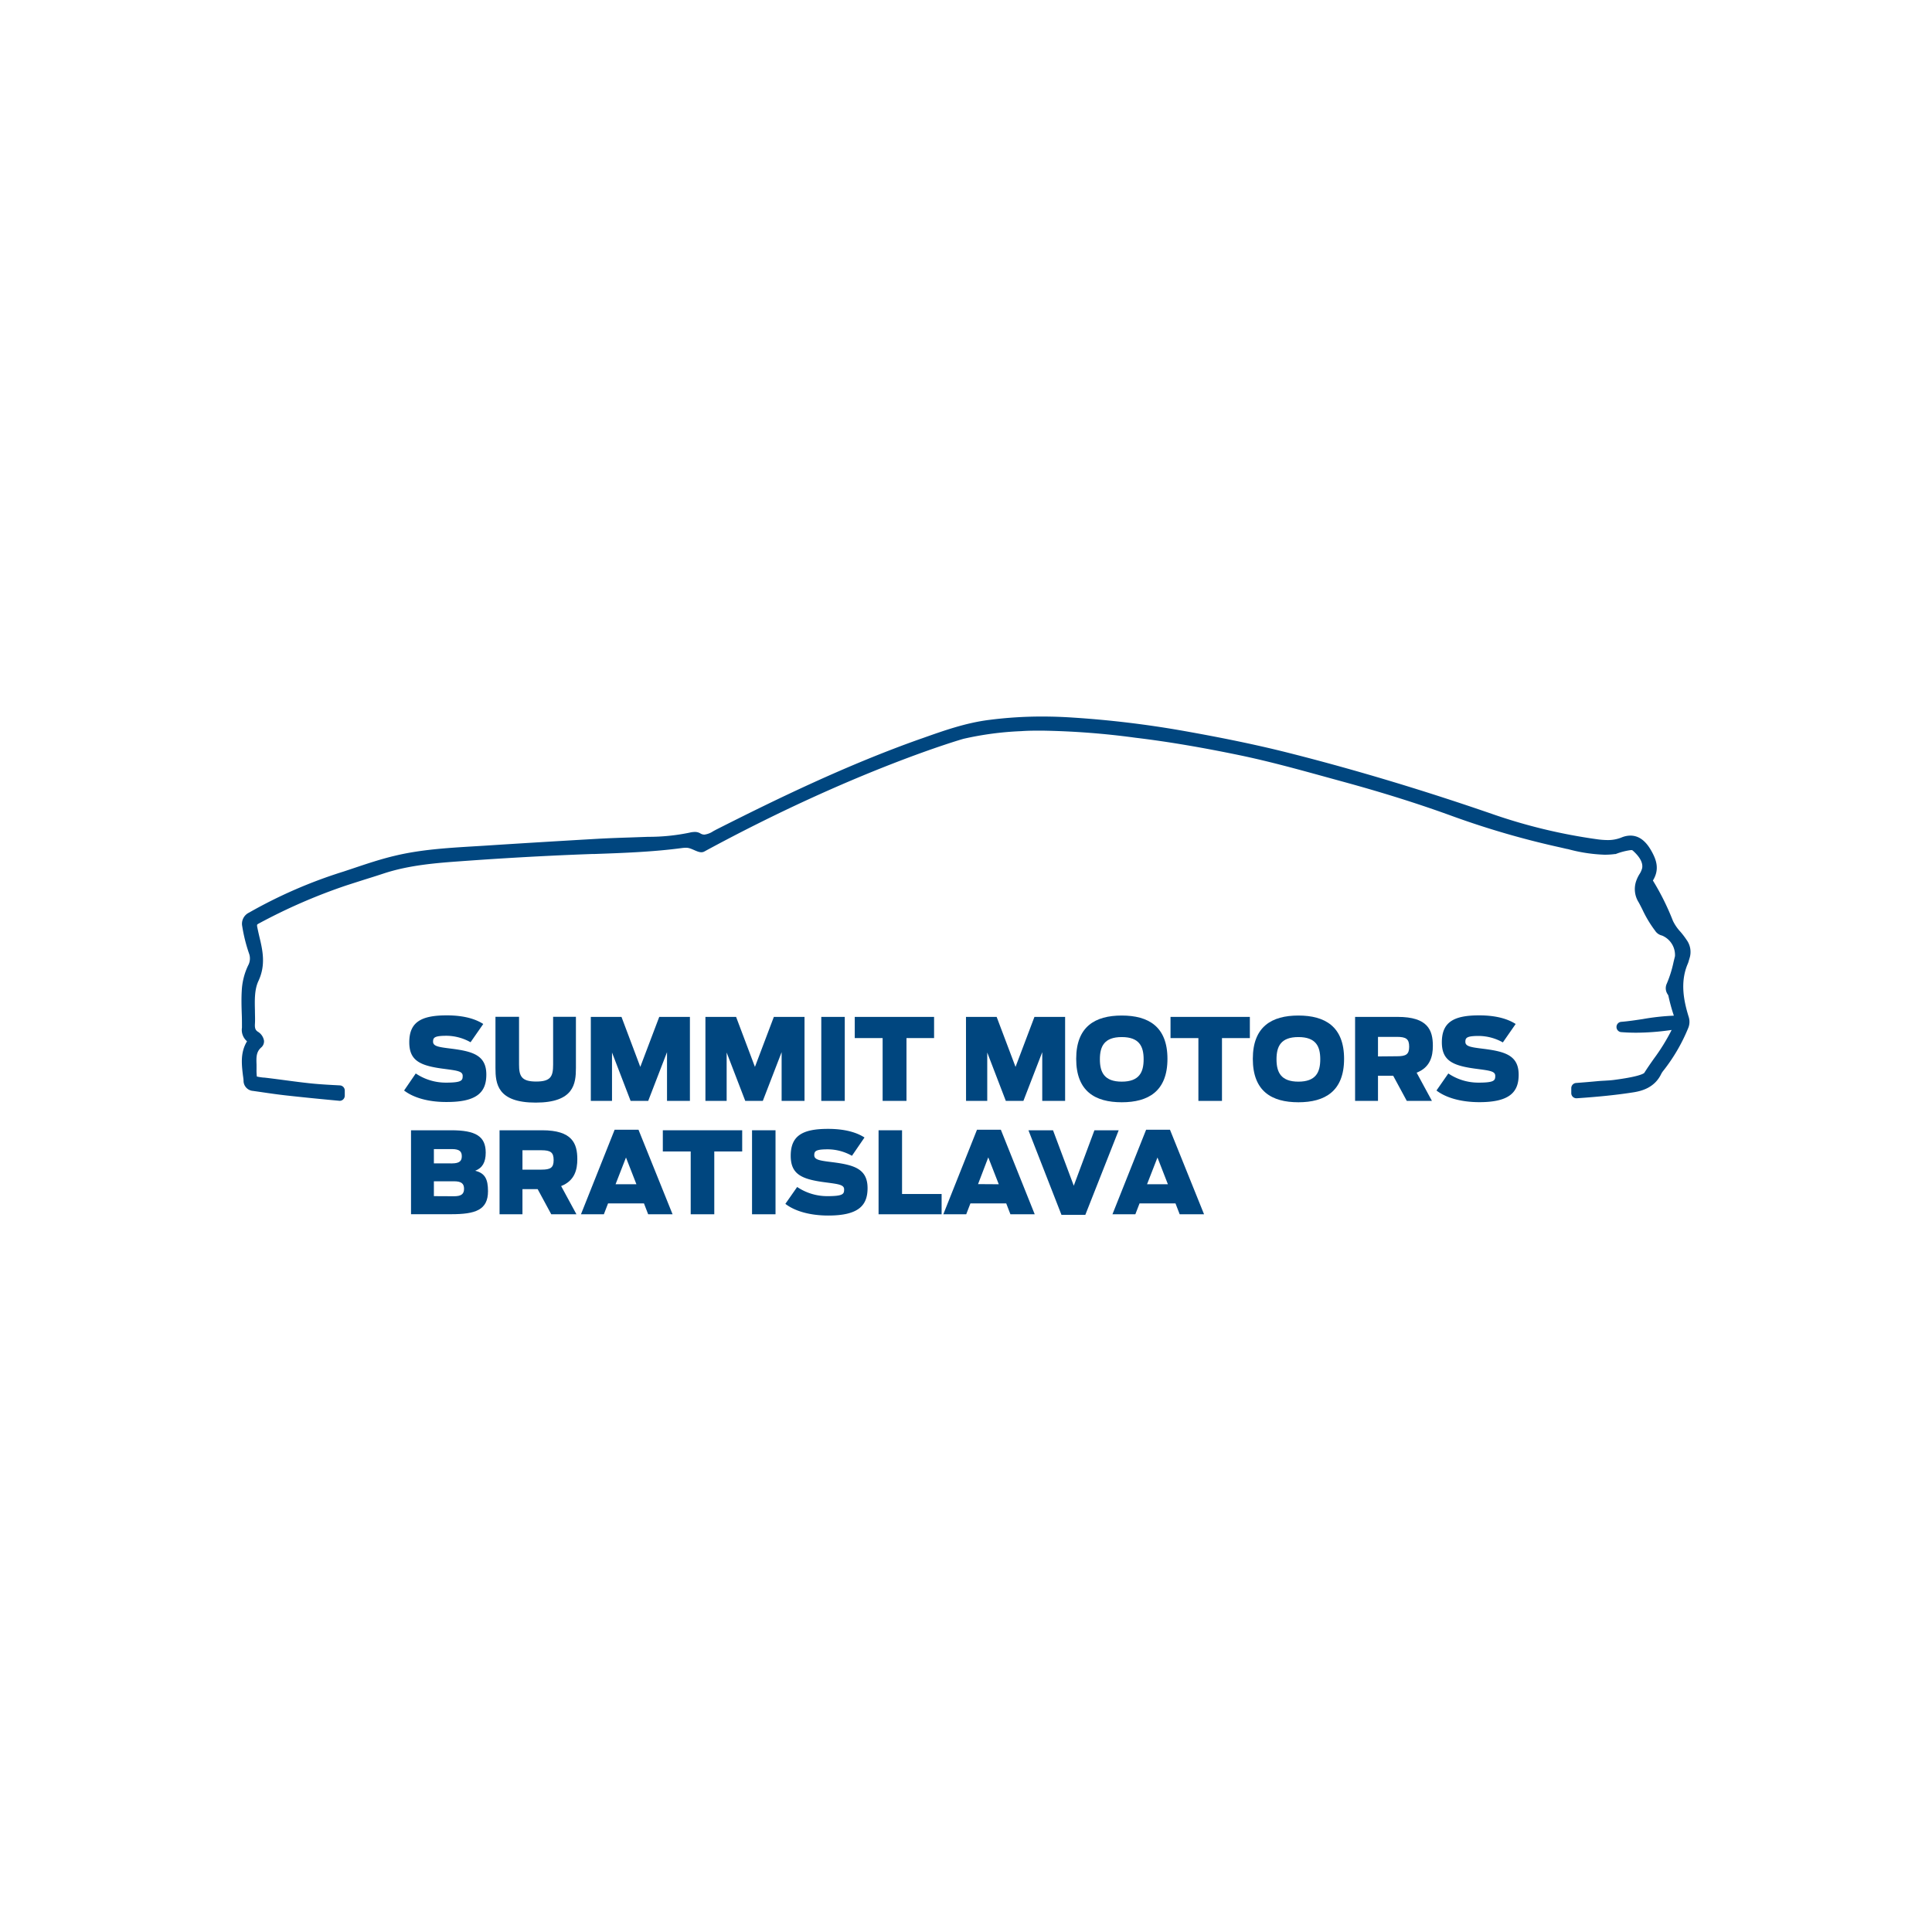 <svg xmlns="http://www.w3.org/2000/svg" id="Layer_1" data-name="Layer 1" viewBox="0 0 566.93 566.93"><defs><style>.cls-1{fill:#00467f;}</style></defs><path class="cls-1" d="M118.58,320,122,315a15.78,15.78,0,0,0,8.88,2.69c4.69,0,4.89-.66,4.89-2s-1.63-1.53-5.12-2c-7.22-.9-10.55-2.3-10.55-7.85,0-5.89,3.46-7.89,11-7.89,5.62,0,8.85,1.33,10.71,2.53l-3.73,5.36a14.57,14.57,0,0,0-7-1.9c-3.59,0-4,.53-4,1.73,0,1.4,1.76,1.6,5.45,2.06,6.16.8,10.18,1.9,10.18,7.59,0,5-2.53,8.05-11.51,8.05C125.63,323.42,121.24,322.06,118.58,320Z"></path><path class="cls-1" d="M145.39,313.37v-15h6.92v14c0,3.36.67,5,5,5s5-1.5,5-5v-14h6.69v15c0,4.63-.57,10.18-11.81,10.18S145.39,318,145.39,313.37Z"></path><path class="cls-1" d="M173.37,298.4h9l5.52,14.67,5.56-14.67h9v24.65h-6.72v-14.3l-5.52,14.3h-5.16l-5.46-14.2v14.2h-6.22Z"></path><path class="cls-1" d="M207,298.4h9l5.53,14.67,5.55-14.67h9v24.65h-6.72v-14.3l-5.52,14.3h-5.15l-5.46-14.2v14.2H207Z"></path><path class="cls-1" d="M241,298.4h6.89v24.65H241Z"></path><path class="cls-1" d="M259,304.62h-8.18V298.4h23.28v6.22H266v18.43H259Z"></path><path class="cls-1" d="M283.46,298.4h9L298,313.07l5.55-14.67h9v24.65h-6.71v-14.3l-5.53,14.3h-5.16l-5.45-14.2v14.2h-6.22Z"></path><path class="cls-1" d="M315.8,310.71c0-9.48,5.55-12.71,13.37-12.71s13.41,3.23,13.41,12.71-5.59,12.74-13.41,12.74S315.8,320.23,315.8,310.71Zm19.79.13c0-3.82-1.3-6.52-6.42-6.52s-6.42,2.7-6.42,6.52,1.3,6.56,6.42,6.56S335.59,314.67,335.59,310.84Z"></path><path class="cls-1" d="M351.66,304.62h-8.18V298.4h23.28v6.22h-8.18v18.43h-6.92Z"></path><path class="cls-1" d="M367.63,310.71c0-9.48,5.56-12.71,13.37-12.71s13.41,3.23,13.41,12.71-5.59,12.74-13.41,12.74S367.63,320.23,367.63,310.71Zm19.79.13c0-3.82-1.29-6.52-6.42-6.52s-6.42,2.7-6.42,6.52,1.3,6.56,6.42,6.56S387.42,314.67,387.42,310.84Z"></path><path class="cls-1" d="M408.82,315.67h-4.46v7.38h-6.72V298.4h12.51c8.81,0,10.31,3.86,10.31,8.49,0,3.06-.77,6.32-4.76,7.88l4.49,8.28h-7.38Zm1.09-5.72c2.67,0,3.6-.54,3.6-2.8s-.87-2.89-3.63-2.89h-5.52V310Z"></path><path class="cls-1" d="M421.52,320,425,315a15.76,15.76,0,0,0,8.88,2.69c4.69,0,4.89-.66,4.89-2s-1.63-1.53-5.13-2c-7.21-.9-10.54-2.3-10.54-7.85,0-5.89,3.46-7.89,10.94-7.89,5.63,0,8.85,1.33,10.72,2.53L441,305.89a14.57,14.57,0,0,0-7-1.9c-3.6,0-4,.53-4,1.73,0,1.4,1.76,1.6,5.46,2.06,6.15.8,10.18,1.9,10.18,7.59,0,5-2.53,8.05-11.51,8.05C428.58,323.42,424.19,322.06,421.52,320Z"></path><path class="cls-1" d="M120.61,331.67h11.81c7.12,0,10.11,1.73,10.11,6.56,0,2.86-1,4.52-3.09,5.32,2.89.7,3.76,2.49,3.76,6,0,5.52-3.7,6.75-10.78,6.75H120.61Zm12,9.72c2.33,0,2.9-.8,2.9-2.1s-.57-2.1-2.9-2.1h-5.29v4.2Zm.63,9.64c2.17,0,2.93-.69,2.93-2.19s-.76-2.2-2.93-2.2h-5.92V351Z"></path><path class="cls-1" d="M157.77,348.94h-4.46v7.38h-6.72V331.67H159.1c8.82,0,10.31,3.86,10.31,8.49,0,3.06-.76,6.32-4.75,7.88l4.49,8.28h-7.39Zm1.1-5.72c2.66,0,3.59-.54,3.59-2.8s-.87-2.89-3.63-2.89h-5.52v5.69Z"></path><path class="cls-1" d="M180.36,331.51h7l10,24.81h-7.16l-1.23-3.19H178.43l-1.23,3.19h-6.72Zm6.39,16-3.06-7.85-3.06,7.85Z"></path><path class="cls-1" d="M202.68,337.89H194.5v-6.22h23.29v6.22H209.6v18.43h-6.92Z"></path><path class="cls-1" d="M220.68,331.67h6.89v24.65h-6.89Z"></path><path class="cls-1" d="M230.46,353.26l3.46-4.95a15.82,15.82,0,0,0,8.89,2.69c4.69,0,4.89-.66,4.89-2s-1.63-1.53-5.13-2c-7.22-.9-10.54-2.3-10.54-7.85,0-5.89,3.46-7.89,10.94-7.89,5.62,0,8.85,1.33,10.71,2.53L250,339.16a14.58,14.58,0,0,0-7.06-1.9c-3.59,0-4,.53-4,1.73,0,1.4,1.76,1.6,5.46,2.06,6.15.8,10.18,1.9,10.18,7.59,0,5-2.53,8.05-11.52,8.05C237.52,356.69,233.13,355.33,230.46,353.26Z"></path><path class="cls-1" d="M257.81,331.67h6.89v18.7h11.61v5.95h-18.5Z"></path><path class="cls-1" d="M286.69,331.51h7l9.94,24.81H296.5l-1.23-3.19H284.76l-1.23,3.19h-6.72Zm6.39,16L290,339.62,287,347.47Z"></path><path class="cls-1" d="M301.79,331.67H309l6.09,16.27,6.06-16.27h7.12l-9.79,24.82h-7Z"></path><path class="cls-1" d="M336.32,331.51h7l10,24.81h-7.15l-1.23-3.19H334.39l-1.23,3.19h-6.72Zm6.39,16-3.06-7.85-3.06,7.85Z"></path><path class="cls-1" d="M206.68,249.87c-1.57.85-3.46-1.1-5.29-1.1a9.34,9.34,0,0,0-1.18.07c-8.57,1.15-17.35,1.46-25.83,1.76l-.64,0c-12.31.44-25.18,1.15-38.25,2.1-7.19.52-15.35,1.11-23,3.65-1.52.5-3.07,1-4.57,1.46-2.06.65-4.18,1.33-6.26,2a165,165,0,0,0-25.76,11.21,1.54,1.54,0,0,0-.44.31,1.3,1.3,0,0,0,0,.55c.18.94.4,1.9.61,2.82,1,4.14,2,8.42-.26,13.22-1.16,2.52-1.07,5.62-1,8.62,0,1.27.08,2.58,0,3.87s.14,1.87.84,2.33a3.81,3.81,0,0,1,1.82,2.64,2.36,2.36,0,0,1-.83,2c-1.49,1.33-1.44,2.89-1.36,5.05,0,.44,0,.87,0,1.3a14.78,14.78,0,0,0,.09,2.17,15.15,15.15,0,0,0,2,.31l.17,0c1.93.22,3.89.48,5.78.73,2.73.36,5.46.73,8.14,1s5.6.42,8.27.56a1.51,1.51,0,0,1,1.44,1.51v1.51a1.55,1.55,0,0,1-.49,1.12,1.52,1.52,0,0,1-1,.39H99.7c-6-.55-11-1.06-15.72-1.58-2.49-.28-5-.64-7.43-1l-2.3-.33a3,3,0,0,1-2.78-2.78c0-.68-.13-1.37-.21-2-.36-3.11-.75-6.53,1.23-9.78a4.38,4.38,0,0,1-1.49-4v-.37c0-1.24,0-2.51-.06-3.75-.07-2.2-.13-4.43,0-6.66a19.34,19.34,0,0,1,1.86-7.45,4.26,4.26,0,0,0,.28-3.53,46.76,46.76,0,0,1-2-8,3.63,3.63,0,0,1,2-4,140.65,140.65,0,0,1,27.76-12.06l2.76-.92.3-.1c3.87-1.3,7.88-2.64,12-3.61,7.5-1.8,15.22-2.27,22.69-2.73l3.15-.19c10.47-.68,21.46-1.35,33.6-2.05,3.2-.18,6.39-.29,9.47-.39l5.35-.19a59.09,59.09,0,0,0,12.16-1.22,6.57,6.57,0,0,1,1.54-.21,3.07,3.07,0,0,1,1.59.39,2.31,2.31,0,0,0,1.25.39,6,6,0,0,0,2.59-1l.84-.45c17.52-8.87,38.35-19,60-26.65l.61-.21c6.2-2.2,12.61-4.47,19.44-5.34a121.49,121.49,0,0,1,15.53-1c3,0,6.07.1,9.16.31A295.52,295.52,0,0,1,347,214.42c12.37,2.19,22.31,4.27,31.31,6.55,19.37,4.9,39.43,10.93,59.63,17.91a160.73,160.73,0,0,0,30.48,7.36,23.72,23.72,0,0,0,3.27.27,10.61,10.61,0,0,0,4.14-.76,6.85,6.85,0,0,1,2.58-.55c2.43,0,4.43,1.43,6.11,4.38,1.49,2.6,2.57,5.47.51,8.8a1.65,1.65,0,0,0,.13.22,73.85,73.85,0,0,1,5.75,11.62,13,13,0,0,0,2.19,3.19,23.81,23.81,0,0,1,1.83,2.41,6,6,0,0,1,.8,5.52c0,.12-.07.24-.11.36a6.71,6.71,0,0,1-.33,1.05c-2.36,5.42-1.2,11,.25,15.67a4.73,4.73,0,0,1-.2,3.38,51.87,51.87,0,0,1-7.14,12.26,6.08,6.08,0,0,0-.69,1c-1.92,4.07-5.66,5.09-8.3,5.49-4.8.75-10.05,1.29-16.53,1.73h0a1.56,1.56,0,0,1-1.12-.4,1.5,1.5,0,0,1-.48-1.11v-1.47a1.52,1.52,0,0,1,1.4-1.51c2.36-.18,4.32-.34,6.17-.52.72-.07,1.45-.11,2.16-.15.89-.05,1.82-.1,2.69-.21l.37-.05c6.25-.83,8.08-1.59,8.61-2,.88-1.4,1.87-2.82,2.83-4.18a57.92,57.92,0,0,0,5.22-8.45,73.31,73.31,0,0,1-10.4.81c-1.53,0-3.05-.06-4.51-.18a1.52,1.52,0,0,1,0-3c2.15-.17,4.33-.5,6.44-.82a68,68,0,0,1,9.12-1,53.42,53.42,0,0,1-1.61-5.88,2.09,2.09,0,0,0-.17-.33,3.17,3.17,0,0,1-.3-3.18,33.89,33.89,0,0,0,2-6.39c.15-.6.28-1.13.41-1.67a6.18,6.18,0,0,0-3.8-6.06,3.3,3.3,0,0,1-2.07-1.48l-.14-.18a34.4,34.4,0,0,1-3.56-6c-.39-.77-.75-1.48-1.07-2.06a7.27,7.27,0,0,1-.75-6.27,10.24,10.24,0,0,1,.95-2,5.72,5.72,0,0,0,.81-1.81c.27-1.52-.64-3.23-2.7-5.09a.72.72,0,0,0-.39-.19h-.19a18.79,18.79,0,0,0-4.51,1.17l-.07,0-.18,0a22.75,22.75,0,0,1-3,.19,46.64,46.64,0,0,1-10.79-1.66l-.12,0-2.12-.49a251.25,251.25,0,0,1-31.55-9.15c-9.87-3.6-20.47-6.94-32.43-10.2l-4.45-1.22c-8.39-2.31-17.06-4.7-25.69-6.49-11.17-2.31-21.15-4-30.53-5.12a229.1,229.1,0,0,0-27.38-2.08c-2.08,0-4.13,0-6.1.15a92.6,92.6,0,0,0-17,2.26S250.78,225.92,206.68,249.87Z"></path></svg>